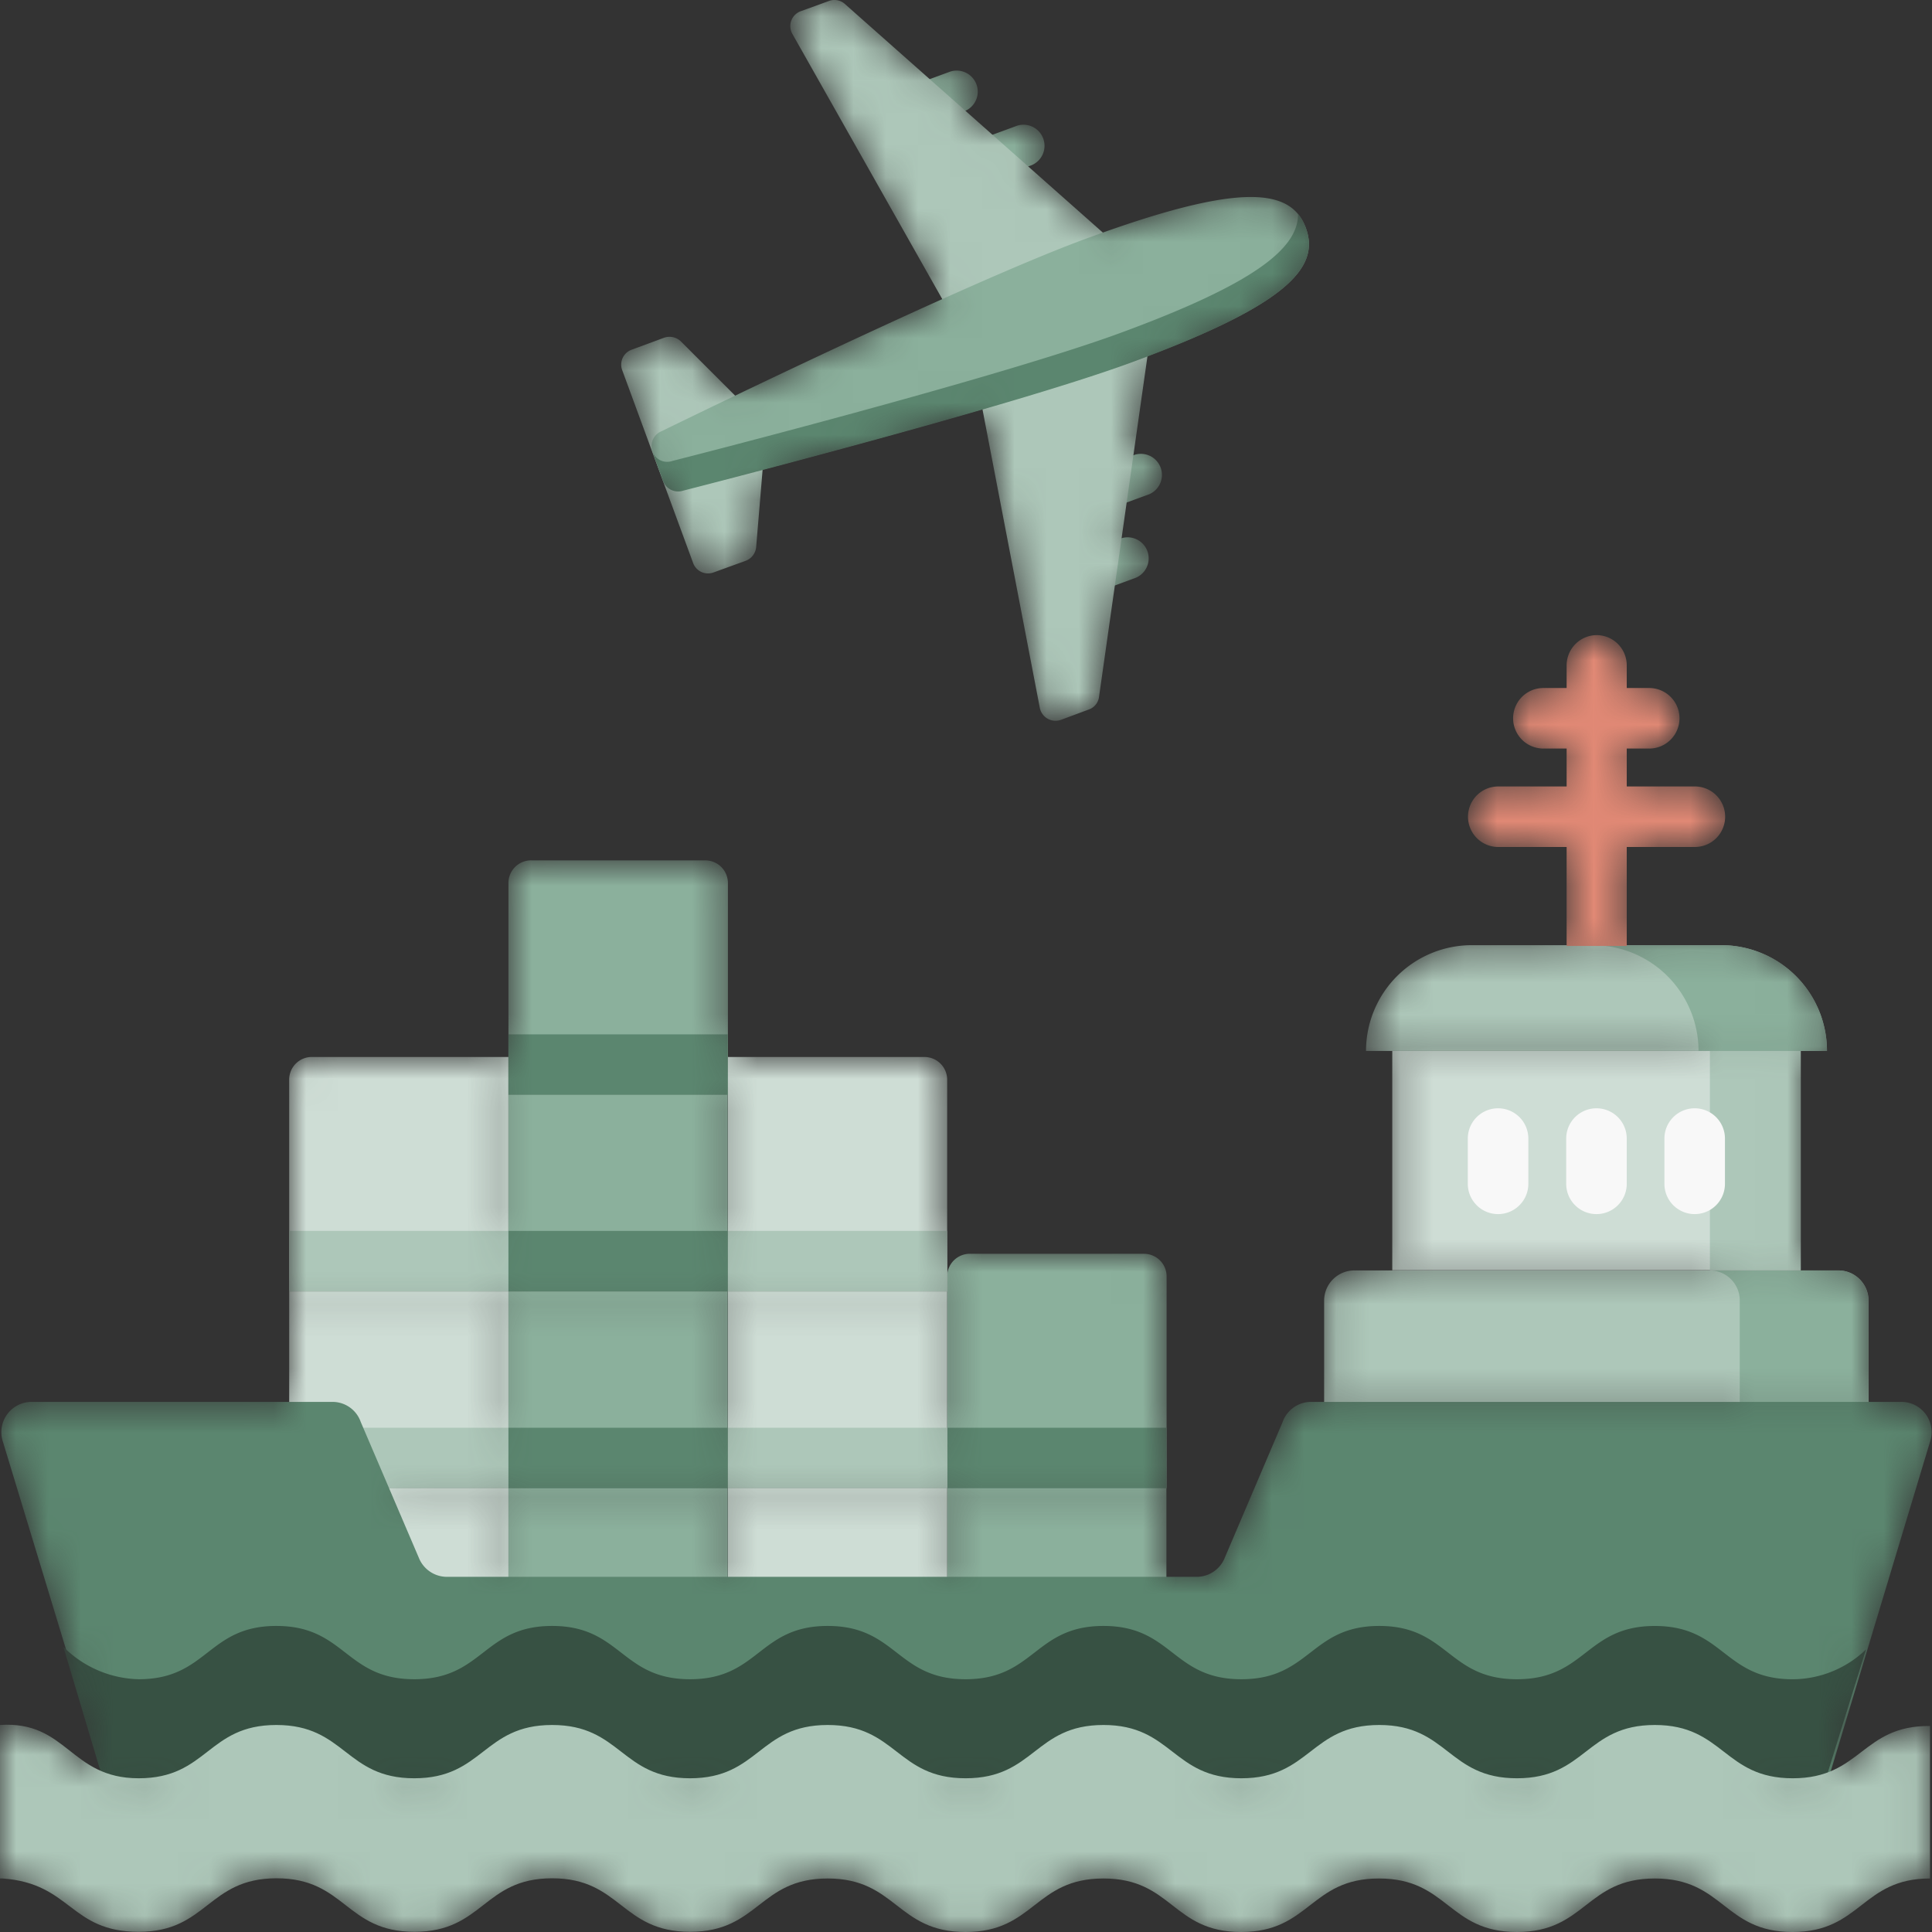 <svg width="60" height="60" viewBox="0 0 60 60" fill="none" xmlns="http://www.w3.org/2000/svg">
    <rect x="0" y="0" width="60" height="60" fill="#333333" stroke="none"/>
    <mask id="ejmgotsyda" style="mask-type:alpha" maskUnits="userSpaceOnUse" x="0" y="0" width="60" height="60">
        <path d="M42.062 39.454h15.03a.94.94 0 0 1 .94.94v3.2h-16.91v-3.2a.94.94 0 0 1 .94-.94z" fill="#ADC7B9"/>
        <path d="M57.093 39.454H53.09a.933.933 0 0 1 .94.94v3.168h3.995v-3.168a.94.94 0 0 0-.933-.94z" fill="#8BB09C"/>
        <path d="M55.923 32.64H43.238v6.808h12.685V32.64z" fill="#CEDDD5"/>
        <path d="M55.923 32.64h-2.82v6.808h2.82V32.64z" fill="#ADC7B9"/>
        <path d="M47.464 35.359a.94.94 0 1 0-1.88 0v1.406a.94.94 0 1 0 1.88 0V35.36zM50.52 35.359a.94.94 0 1 0-1.88 0v1.406a.94.94 0 0 0 1.88 0V35.36zM53.57 35.359a.94.94 0 1 0-1.88 0v1.406a.94.94 0 1 0 1.88 0V35.36z" fill="#F8F8F8"/>
        <path d="M45.703 29.353h7.749a3.286 3.286 0 0 1 3.286 3.286H42.423a3.286 3.286 0 0 1 3.28-3.286z" fill="#ADC7B9"/>
        <path d="M53.452 29.353h-3.996a3.286 3.286 0 0 1 3.293 3.286h3.99a3.282 3.282 0 0 0-3.287-3.286z" fill="#8BB09C"/>
        <path d="M49.58 19.724a.938.938 0 0 1 .94.94v8.714h-1.867v-8.714a.94.94 0 0 1 .928-.94z" fill="#E18975"/>
        <path d="M47.931 21.367a.94.94 0 0 0 0 1.88h3.287a.94.94 0 1 0 0-1.88H47.93zM46.53 24.424a.94.94 0 0 0 0 1.88h6.106a.94.94 0 1 0 0-1.88h-6.105z" fill="#E18975"/>
        <path d="M30.124 38.938h5.403a.702.702 0 0 1 .703.703v6.579h-6.815v-6.58a.705.705 0 0 1 .71-.703z" fill="#8BB09C"/>
        <path d="M36.224 44.34h-6.81v1.88h6.81v-1.88z" fill="#5B866F"/>
        <path d="M36.224 46.22h-6.81v6.105h6.81V46.22z" fill="#8BB09C"/>
        <path d="M36.224 50.445h-6.81v1.88h6.81v-1.88z" fill="#5B866F"/>
        <path d="M9.685 32.826h6.105v7.282H8.981v-6.573a.703.703 0 0 1 .704-.71z" fill="#CEDDD5"/>
        <path d="M15.79 38.227H8.981v1.88h6.81v-1.88z" fill="#ADC7B9"/>
        <path d="M15.79 40.107H8.981v6.106h6.81v-6.106z" fill="#CEDDD5"/>
        <path d="M15.79 44.34H8.981v1.88h6.81v-1.88z" fill="#ADC7B9"/>
        <path d="M15.79 46.22H8.981v6.105h6.81V46.22z" fill="#CEDDD5"/>
        <path d="M15.79 50.445H8.981v1.88h6.81v-1.88z" fill="#ADC7B9"/>
        <path d="M22.605 32.826h6.106a.705.705 0 0 1 .704.703v6.579h-6.81v-7.282z" fill="#CEDDD5"/>
        <path d="M29.415 38.227h-6.81v1.88h6.81v-1.88z" fill="#ADC7B9"/>
        <path d="M29.415 40.107h-6.81v6.106h6.81v-6.106z" fill="#CEDDD5"/>
        <path d="M29.415 44.34h-6.81v1.88h6.81v-1.88z" fill="#ADC7B9"/>
        <path d="M29.415 46.22h-6.81v6.105h6.81V46.22z" fill="#CEDDD5"/>
        <path d="M29.415 50.445h-6.81v1.88h6.81v-1.88z" fill="#ADC7B9"/>
        <path d="M16.5 26.72h5.402a.703.703 0 0 1 .704.69v6.592H15.79V27.41a.704.704 0 0 1 .71-.691z" fill="#8BB09C"/>
        <path d="M22.6 32.123h-6.81v1.88h6.81v-1.88z" fill="#5B866F"/>
        <path d="M22.6 34.002h-6.81v6.106h6.81v-6.106z" fill="#8BB09C"/>
        <path d="M22.6 38.227h-6.81v1.88h6.81v-1.88z" fill="#5B866F"/>
        <path d="M22.6 40.107h-6.81v6.106h6.81v-6.106z" fill="#8BB09C"/>
        <path d="M22.6 44.34h-6.81v1.88h6.81v-1.88z" fill="#5B866F"/>
        <path d="M22.6 46.22h-6.81v6.105h6.81V46.22z" fill="#8BB09C"/>
        <path d="M22.6 50.445h-6.81v1.88h6.81v-1.88z" fill="#5B866F"/>
        <path d="m39.834 44.16-1.799 4.22a.94.94 0 0 1-.871.59H13.88a.94.94 0 0 1-.872-.59l-1.805-4.22a.928.928 0 0 0-.871-.623H.996a.94.94 0 0 0-.903 1.245l3.2 10.531h53.47l3.174-10.531a.939.939 0 0 0-.902-1.245H40.71a.94.94 0 0 0-.877.623z" fill="#5B866F"/>
        <path d="M57.952 51.224a3.305 3.305 0 0 1-2.278.927c-2.141 0-2.141-1.655-4.282-1.655S49.25 52.15 47.11 52.15s-2.141-1.655-4.276-1.655-2.141 1.655-4.282 1.655c-2.142 0-2.142-1.655-4.282-1.655-2.142 0-2.142 1.655-4.283 1.655-2.14 0-2.14-1.655-4.282-1.655-2.14 0-2.135 1.655-4.276 1.655-2.14 0-2.14-1.655-4.282-1.655-2.14 0-2.14 1.655-4.282 1.655-2.141 0-2.141-1.655-4.282-1.655S6.448 52.15 4.307 52.15a3.41 3.41 0 0 1-2.34-1.008l1.245 4.17h53.47l1.27-4.09z" fill="#375143"/>
        <path d="M55.674 55.226c-2.141 0-2.141-1.655-4.282-1.655s-2.141 1.655-4.282 1.655c-2.142 0-2.142-1.655-4.276-1.655-2.135 0-2.141 1.655-4.282 1.655-2.142 0-2.142-1.655-4.283-1.655-2.14 0-2.14 1.655-4.282 1.655-2.14 0-2.14-1.655-4.282-1.655-2.14 0-2.135 1.655-4.276 1.655-2.14 0-2.14-1.655-4.282-1.655-2.14 0-2.14 1.655-4.282 1.655-2.141 0-2.141-1.655-4.282-1.655s-2.135 1.655-4.276 1.655S2.097 53.434 0 53.571v4.767h.087c2.135.156 2.079 1.656 4.22 1.656 2.141 0 2.141-1.662 4.282-1.662s2.141 1.662 4.282 1.662 2.141-1.662 4.276-1.662 2.141 1.662 4.282 1.662 2.141-1.656 4.276-1.656S27.846 60 29.987 60s2.141-1.662 4.282-1.662c2.142 0 2.135 1.662 4.276 1.662s2.141-1.662 4.282-1.662C44.97 58.338 44.97 60 47.11 60c2.14 0 2.14-1.662 4.282-1.662 2.14 0 2.14 1.662 4.276 1.662 2.135 0 2.147-1.662 4.27-1.662v-4.736c-2.123-.02-2.13 1.624-4.264 1.624z" fill="#ADC7B9"/>
        <path d="M29.957 3.452a.654.654 0 0 0-.451-1.227l-1.233.453a.654.654 0 0 0 .451 1.227l1.233-.453zM31.979 5.152a.654.654 0 1 0-.451-1.226l-1.233.453a.654.654 0 1 0 .451 1.226l1.233-.453zM33.561 17.18a.653.653 0 1 0 .451 1.227l1.233-.453a.653.653 0 1 0-.451-1.227l-1.233.454zM34.007 14.576a.653.653 0 1 0 .45 1.226l1.233-.453a.654.654 0 0 0-.45-1.226l-1.233.453z" fill="#8BB09C"/>
        <path d="m21.523 17.478-2.204-5.994a.492.492 0 0 1 .293-.622l1.014-.374a.51.51 0 0 1 .517.112l2.49 2.49a.492.492 0 0 1 .143.392l-.293 3.51a.503.503 0 0 1-.323.423l-1.015.368a.492.492 0 0 1-.622-.305zM32.944 22.357l.871-.323a.48.48 0 0 0 .318-.405L35.7 10.612 34.562 7.5 26.247.131a.486.486 0 0 0-.504-.1l-.878.318a.492.492 0 0 0-.261.697l4.742 8.39 1.127 3.075 1.817 9.46a.498.498 0 0 0 .654.386z" fill="#ADC7B9"/>
        <path d="M40.556 7.083c-.455-1.245-2.03-1.438-6.847.336-3.92 1.444-13.157 5.97-13.157 5.97a.498.498 0 0 0-.293.622l.336.92a.498.498 0 0 0 .623.293s9.958-2.533 13.892-3.97c4.83-1.762 5.9-2.932 5.446-4.17z" fill="#8BB09C"/>
        <path d="M40.556 7.084a1.357 1.357 0 0 0-.243-.436c0 1.07-1.35 2.16-5.533 3.697-3.922 1.438-13.899 3.97-13.899 3.97a.491.491 0 0 1-.622-.292l.336.922a.498.498 0 0 0 .623.292s9.958-2.533 13.891-3.97c4.83-1.775 5.9-2.945 5.447-4.183z" fill="#5B866F"/>
    </mask>
    <g mask="url(#ejmgotsyda)">
        <path d="M42.062 39.454h15.03a.94.94 0 0 1 .94.94v3.2h-16.91v-3.2a.94.94 0 0 1 .94-.94z" fill="#ADC7B9"/>
        <path d="M57.093 39.454H53.09a.933.933 0 0 1 .94.94v3.168h3.995v-3.168a.94.94 0 0 0-.933-.94z" fill="#8BB09C"/>
        <path d="M55.923 32.64H43.238v6.808h12.685V32.64z" fill="#CEDDD5"/>
        <path d="M55.923 32.64h-2.82v6.808h2.82V32.64z" fill="#ADC7B9"/>
        <path d="M47.464 35.359a.94.94 0 1 0-1.88 0v1.406a.94.94 0 1 0 1.88 0V35.36zM50.52 35.359a.94.94 0 1 0-1.88 0v1.406a.94.94 0 0 0 1.88 0V35.36zM53.57 35.359a.94.94 0 1 0-1.88 0v1.406a.94.94 0 1 0 1.88 0V35.36z" fill="#F8F8F8"/>
        <path d="M45.703 29.353h7.749a3.286 3.286 0 0 1 3.286 3.286H42.423a3.286 3.286 0 0 1 3.28-3.286z" fill="#ADC7B9"/>
        <path d="M53.452 29.353h-3.996a3.286 3.286 0 0 1 3.293 3.286h3.99a3.282 3.282 0 0 0-3.287-3.286z" fill="#8BB09C"/>
        <path d="M49.58 19.724a.938.938 0 0 1 .94.94v8.714h-1.867v-8.714a.94.94 0 0 1 .928-.94z" fill="#E18975"/>
        <path d="M47.931 21.367a.94.94 0 0 0 0 1.88h3.287a.94.94 0 1 0 0-1.88H47.93zM46.53 24.424a.94.94 0 0 0 0 1.88h6.106a.94.94 0 1 0 0-1.88h-6.105z" fill="#E18975"/>
        <path d="M30.124 38.938h5.403a.702.702 0 0 1 .703.703v6.579h-6.815v-6.58a.705.705 0 0 1 .71-.703z" fill="#8BB09C"/>
        <path d="M36.224 44.34h-6.81v1.88h6.81v-1.88z" fill="#5B866F"/>
        <path d="M36.224 46.22h-6.81v6.105h6.81V46.22z" fill="#8BB09C"/>
        <path d="M36.224 50.445h-6.81v1.88h6.81v-1.88z" fill="#5B866F"/>
        <path d="M9.685 32.826h6.105v7.282H8.981v-6.573a.703.703 0 0 1 .704-.71z" fill="#CEDDD5"/>
        <path d="M15.79 38.227H8.981v1.88h6.81v-1.88z" fill="#ADC7B9"/>
        <path d="M15.79 40.107H8.981v6.106h6.81v-6.106z" fill="#CEDDD5"/>
        <path d="M15.79 44.34H8.981v1.88h6.81v-1.88z" fill="#ADC7B9"/>
        <path d="M15.79 46.22H8.981v6.105h6.81V46.22z" fill="#CEDDD5"/>
        <path d="M15.79 50.445H8.981v1.88h6.81v-1.88z" fill="#ADC7B9"/>
        <path d="M22.605 32.826h6.106a.705.705 0 0 1 .704.703v6.579h-6.81v-7.282z" fill="#CEDDD5"/>
        <path d="M29.415 38.227h-6.81v1.88h6.81v-1.88z" fill="#ADC7B9"/>
        <path d="M29.415 40.107h-6.81v6.106h6.81v-6.106z" fill="#CEDDD5"/>
        <path d="M29.415 44.34h-6.81v1.88h6.81v-1.88z" fill="#ADC7B9"/>
        <path d="M29.415 46.22h-6.81v6.105h6.81V46.22z" fill="#CEDDD5"/>
        <path d="M29.415 50.445h-6.81v1.88h6.81v-1.88z" fill="#ADC7B9"/>
        <path d="M16.5 26.72h5.402a.703.703 0 0 1 .704.69v6.592H15.79V27.41a.704.704 0 0 1 .71-.691z" fill="#8BB09C"/>
        <path d="M22.6 32.123h-6.81v1.88h6.81v-1.88z" fill="#5B866F"/>
        <path d="M22.6 34.002h-6.81v6.106h6.81v-6.106z" fill="#8BB09C"/>
        <path d="M22.6 38.227h-6.81v1.88h6.81v-1.88z" fill="#5B866F"/>
        <path d="M22.6 40.107h-6.81v6.106h6.81v-6.106z" fill="#8BB09C"/>
        <path d="M22.6 44.34h-6.81v1.88h6.81v-1.88z" fill="#5B866F"/>
        <path d="M22.6 46.22h-6.81v6.105h6.81V46.22z" fill="#8BB09C"/>
        <path d="M22.6 50.445h-6.81v1.88h6.81v-1.88z" fill="#5B866F"/>
        <path d="m39.834 44.16-1.799 4.22a.94.94 0 0 1-.871.59H13.88a.94.94 0 0 1-.872-.59l-1.805-4.22a.928.928 0 0 0-.871-.623H.996a.94.94 0 0 0-.903 1.245l3.2 10.531h53.47l3.174-10.531a.939.939 0 0 0-.902-1.245H40.71a.94.94 0 0 0-.877.623z" fill="#5B866F"/>
        <path d="M57.952 51.224a3.305 3.305 0 0 1-2.278.927c-2.141 0-2.141-1.655-4.282-1.655S49.25 52.15 47.11 52.15s-2.141-1.655-4.276-1.655-2.141 1.655-4.282 1.655c-2.142 0-2.142-1.655-4.282-1.655-2.142 0-2.142 1.655-4.283 1.655-2.14 0-2.14-1.655-4.282-1.655-2.14 0-2.135 1.655-4.276 1.655-2.14 0-2.14-1.655-4.282-1.655-2.14 0-2.14 1.655-4.282 1.655-2.141 0-2.141-1.655-4.282-1.655S6.448 52.15 4.307 52.15a3.41 3.41 0 0 1-2.34-1.008l1.245 4.17h53.47l1.27-4.09z" fill="#375143"/>
        <path d="M55.674 55.226c-2.141 0-2.141-1.655-4.282-1.655s-2.141 1.655-4.282 1.655c-2.142 0-2.142-1.655-4.276-1.655-2.135 0-2.141 1.655-4.282 1.655-2.142 0-2.142-1.655-4.283-1.655-2.14 0-2.14 1.655-4.282 1.655-2.14 0-2.14-1.655-4.282-1.655-2.14 0-2.135 1.655-4.276 1.655-2.14 0-2.14-1.655-4.282-1.655-2.14 0-2.14 1.655-4.282 1.655-2.141 0-2.141-1.655-4.282-1.655s-2.135 1.655-4.276 1.655S2.097 53.434 0 53.571v4.767h.087c2.135.156 2.079 1.656 4.22 1.656 2.141 0 2.141-1.662 4.282-1.662s2.141 1.662 4.282 1.662 2.141-1.662 4.276-1.662 2.141 1.662 4.282 1.662 2.141-1.656 4.276-1.656S27.846 60 29.987 60s2.141-1.662 4.282-1.662c2.142 0 2.135 1.662 4.276 1.662s2.141-1.662 4.282-1.662C44.97 58.338 44.97 60 47.11 60c2.14 0 2.14-1.662 4.282-1.662 2.14 0 2.14 1.662 4.276 1.662 2.135 0 2.147-1.662 4.27-1.662v-4.736c-2.123-.02-2.13 1.624-4.264 1.624z" fill="#ADC7B9"/>
        <path d="M29.957 3.452a.654.654 0 0 0-.451-1.227l-1.233.453a.654.654 0 0 0 .451 1.227l1.233-.453zM31.979 5.152a.654.654 0 1 0-.451-1.226l-1.233.453a.654.654 0 1 0 .451 1.226l1.233-.453zM33.561 17.18a.653.653 0 1 0 .451 1.227l1.233-.453a.653.653 0 1 0-.451-1.227l-1.233.454zM34.007 14.576a.653.653 0 1 0 .45 1.226l1.233-.453a.654.654 0 0 0-.45-1.226l-1.233.453z" fill="#8BB09C"/>
        <path d="m21.523 17.478-2.204-5.994a.492.492 0 0 1 .293-.622l1.014-.374a.51.51 0 0 1 .517.112l2.49 2.49a.492.492 0 0 1 .143.392l-.293 3.51a.503.503 0 0 1-.323.423l-1.015.368a.492.492 0 0 1-.622-.305zM32.944 22.357l.871-.323a.48.48 0 0 0 .318-.405L35.7 10.612 34.562 7.5 26.247.131a.486.486 0 0 0-.504-.1l-.878.318a.492.492 0 0 0-.261.697l4.742 8.39 1.127 3.075 1.817 9.46a.498.498 0 0 0 .654.386z" fill="#ADC7B9"/>
        <path d="M40.556 7.083c-.455-1.245-2.03-1.438-6.847.336-3.92 1.444-13.157 5.97-13.157 5.97a.498.498 0 0 0-.293.622l.336.92a.498.498 0 0 0 .623.293s9.958-2.533 13.892-3.97c4.83-1.762 5.9-2.932 5.446-4.17z" fill="#8BB09C"/>
        <path d="M40.556 7.084a1.357 1.357 0 0 0-.243-.436c0 1.07-1.35 2.16-5.533 3.697-3.922 1.438-13.899 3.97-13.899 3.97a.491.491 0 0 1-.622-.292l.336.922a.498.498 0 0 0 .623.292s9.958-2.533 13.891-3.97c4.83-1.775 5.9-2.945 5.447-4.183z" fill="#5B866F"/>
    </g>
</svg>
